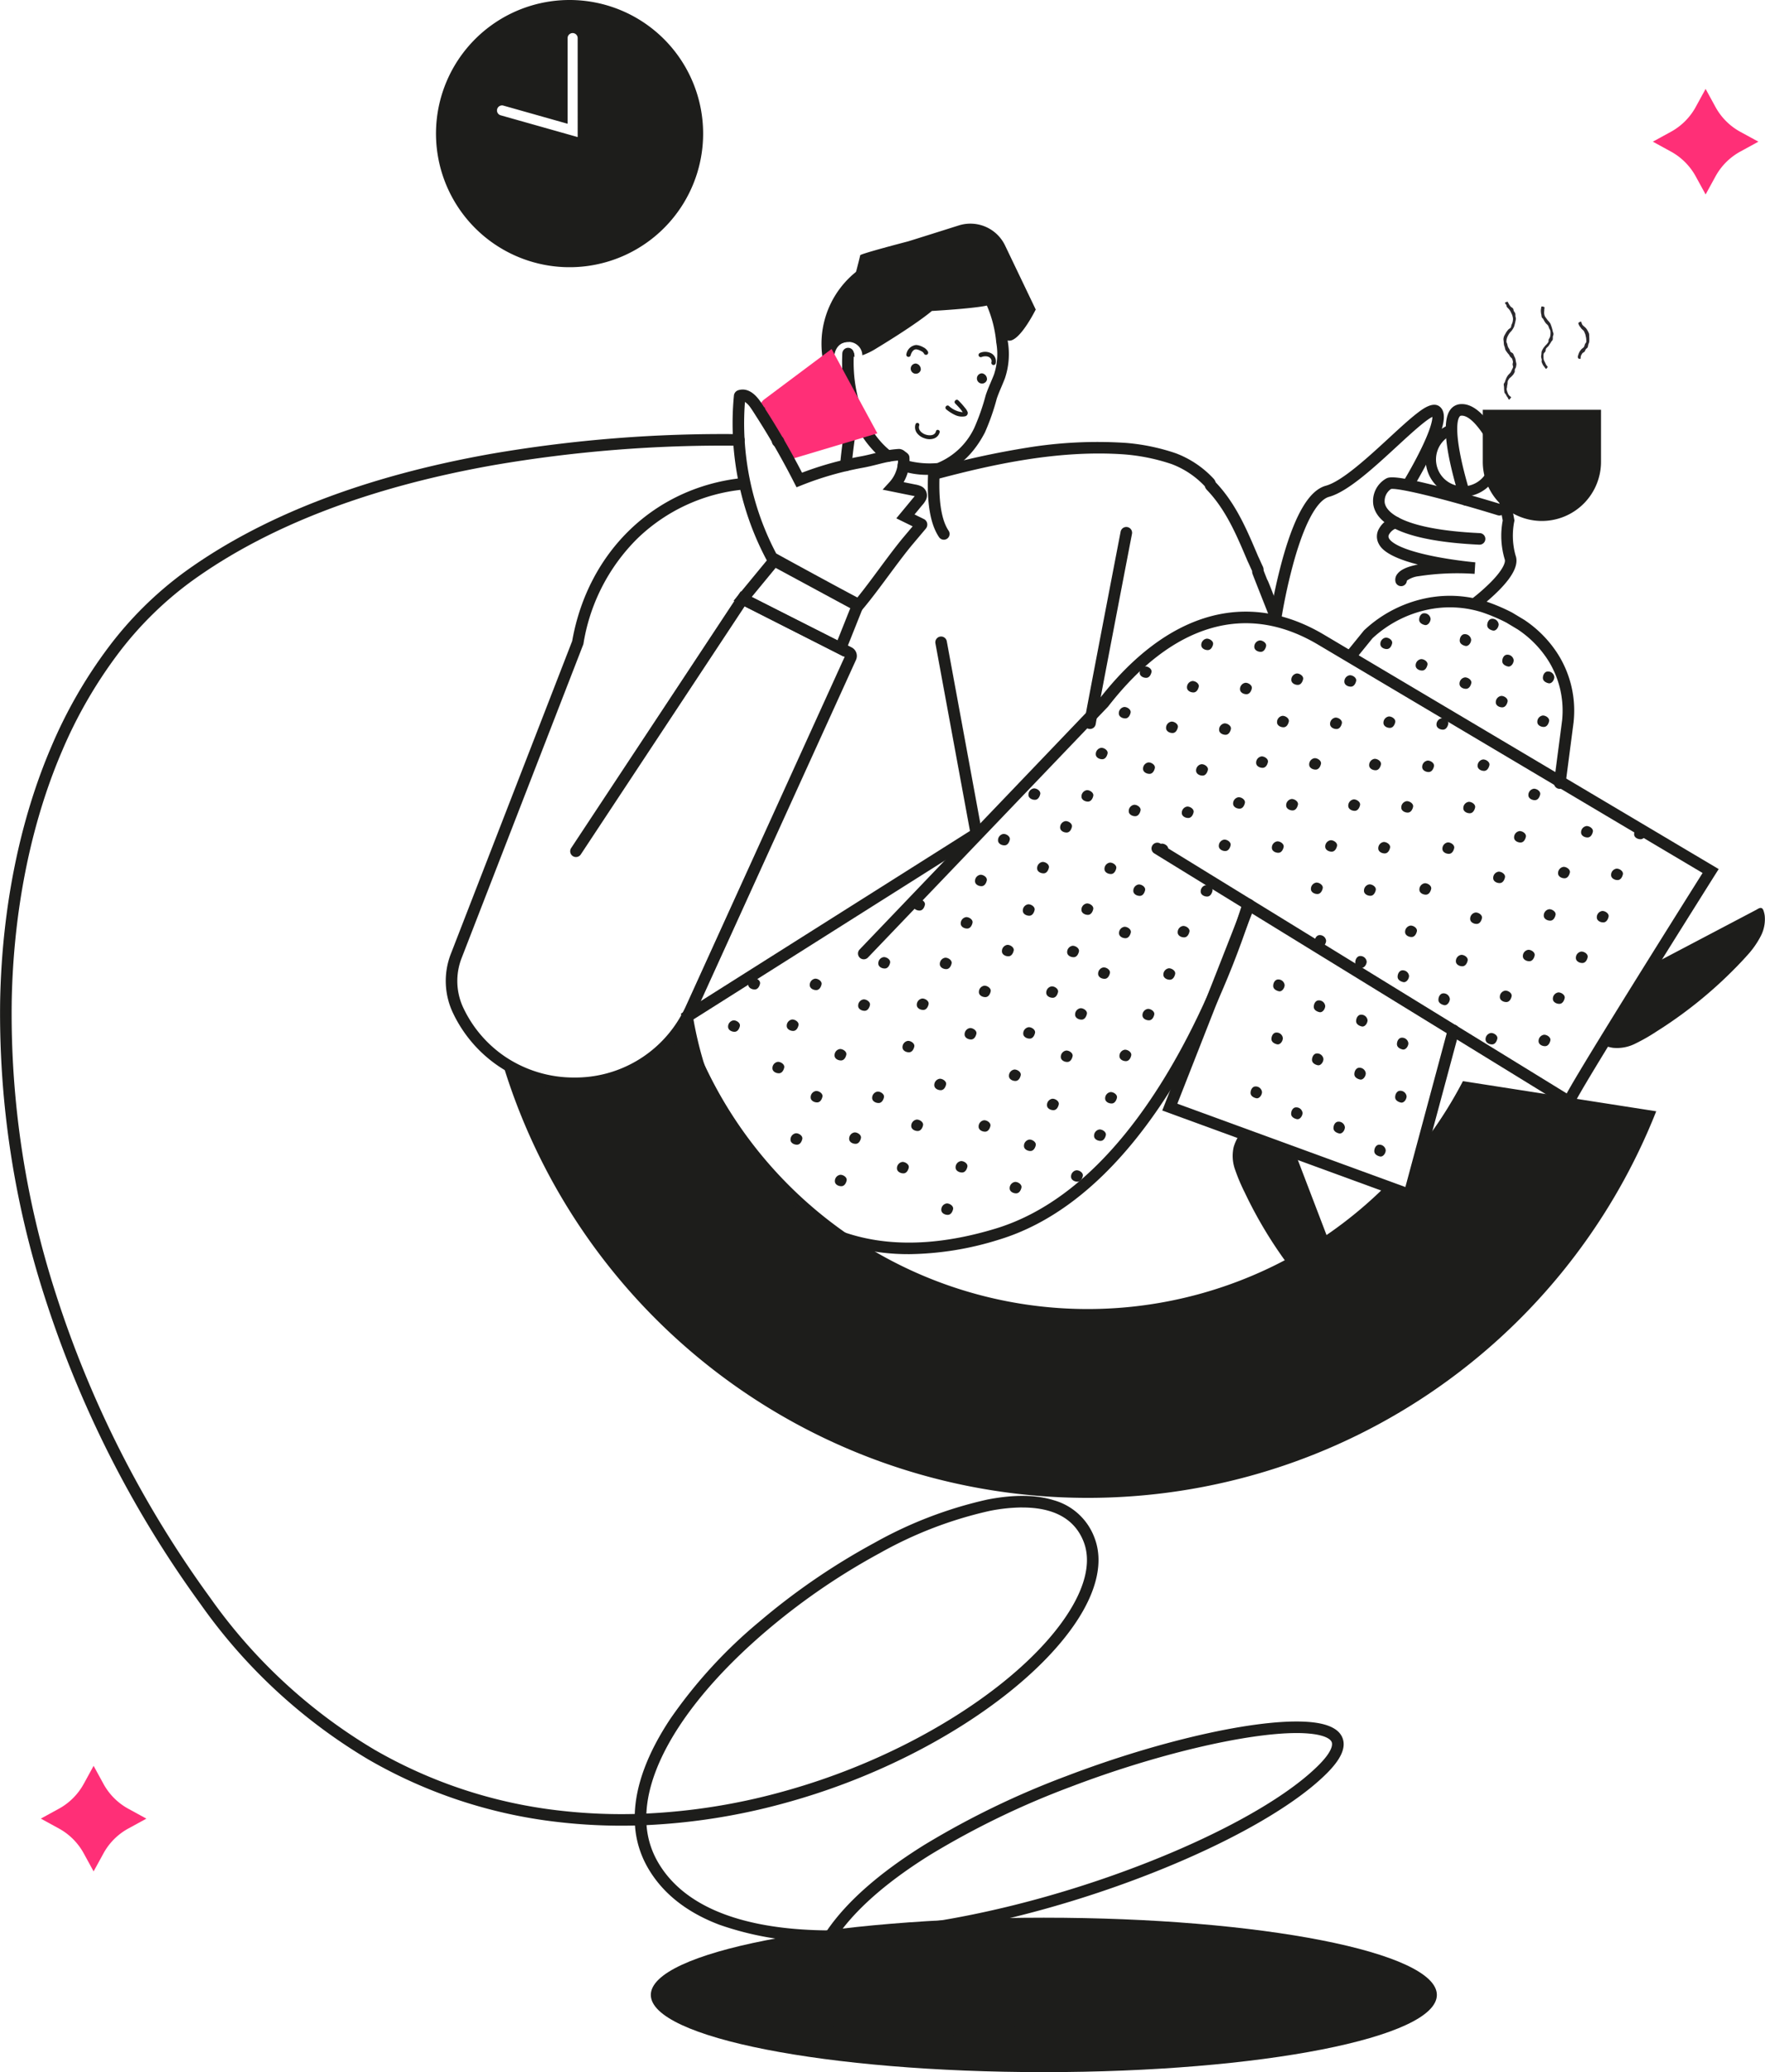 <svg id="Groupe_165" data-name="Groupe 165" xmlns="http://www.w3.org/2000/svg" xmlns:xlink="http://www.w3.org/1999/xlink" width="306.364" height="359.568" viewBox="0 0 306.364 359.568">
  <defs>
    <clipPath id="clip-path">
      <rect id="Rectangle_13" data-name="Rectangle 13" width="306.364" height="359.568" fill="none"/>
    </clipPath>
  </defs>
  <g id="Groupe_25" data-name="Groupe 25" clip-path="url(#clip-path)">
    <path id="Tracé_603" data-name="Tracé 603" d="M197.315,94.245a14.036,14.036,0,0,1-5.205-.717,1,1,0,0,1,.858-1.815,15.376,15.376,0,0,0,5.45.508,12.191,12.191,0,0,0,6.455-6.183,38.326,38.326,0,0,0,1.943-5.567l.012-.041c.266-.8.578-1.527.878-2.233.2-.478.4-.93.566-1.379a11.288,11.288,0,0,0,.378-5.534l0-.018a20.864,20.864,0,0,0-1.559-6.225,1,1,0,1,1,1.81-.868,22.631,22.631,0,0,1,1.739,6.835,13.194,13.194,0,0,1-.479,6.492l-.006.015c-.185.494-.4.99-.6,1.469-.282.663-.574,1.347-.813,2.06a39.732,39.732,0,0,1-2.055,5.858l-.022.046c-1.926,3.677-4.526,6.107-7.727,7.22l-.16.056-.222,0c-.392.012-.809.02-1.238.02m11.9-17.082h0Z" transform="translate(-35.726 -11.864)" fill="#1d1d1b"/>
    <path id="Tracé_604" data-name="Tracé 604" d="M187.627,93.987a1,1,0,0,1-.607-.2,18,18,0,0,1-5.866-8.425,26.639,26.639,0,0,1-1.426-10.222,1,1,0,1,1,2,.106c-.449,8.5,3.064,14.329,6.5,16.945a1,1,0,0,1-.609,1.8" transform="translate(-33.517 -13.837)" fill="#1d1d1b"/>
    <path id="Tracé_605" data-name="Tracé 605" d="M138.871,422.476c0-7.4,30.543-13.4,68.22-13.4s68.219,6,68.219,13.4-30.543,13.4-68.219,13.4-68.22-6-68.22-13.4" transform="translate(-25.903 -76.304)" fill="#1d1d1b"/>
    <path id="Tracé_606" data-name="Tracé 606" d="M307.469,233.356a106.1,106.1,0,0,1-200.317-8.616,22.451,22.451,0,0,0,12.5,3.762,22.087,22.087,0,0,0,19.431-11.279,73.369,73.369,0,0,0,121.436,29.1l4.087,1.494L266.981,239v0a72.932,72.932,0,0,0,6.936-10.875Z" transform="translate(-19.987 -40.518)" fill="#1d1d1b"/>
    <path id="Tracé_607" data-name="Tracé 607" d="M284.228,272.565a.618.618,0,0,1-.519.36,4.552,4.552,0,0,1-.933.1,6.337,6.337,0,0,1-3.5-1.188,15.48,15.48,0,0,1-2.968-2.7c-.9-1.024-1.764-2.087-2.6-3.165q-.843-1.085-1.642-2.2-1.619-2.243-3.068-4.6a75.321,75.321,0,0,1-3.91-7.218,32.109,32.109,0,0,1-1.628-3.849,7.039,7.039,0,0,1-.268-3.964,7.58,7.58,0,0,1,1.228-2.45l9.445,3.451q1.5,3.924,3,7.849,1.226,3.2,2.449,6.407.456,1.188.909,2.377,1.679,4.39,3.357,8.782L284,271.67c.1.255.31.611.225.895" transform="translate(-49.058 -45.082)" fill="#1d1d1b"/>
    <path id="Tracé_608" data-name="Tracé 608" d="M291.565,244.4,248,228.479l14.147-36.037a1,1,0,1,1,1.869.733l-1.2,3.051,0,.008-.031.078L250.618,227.3,290.2,241.761l7.368-27.4a1,1,0,0,1,1.978.238v.133l-.034.129Z" transform="translate(-46.258 -35.776)" fill="#1d1d1b"/>
    <path id="Tracé_609" data-name="Tracé 609" d="M369.342,198.687a15.434,15.434,0,0,1-2.327,3.267c-.91,1.019-1.863,2-2.833,2.961a75.479,75.479,0,0,1-12.9,10.223,32.323,32.323,0,0,1-3.628,2.073,7.043,7.043,0,0,1-3.905.739,6.753,6.753,0,0,1-1.82-.549c2.565-4.188,5.659-9.174,8.588-13.873.132-.071.262-.139.394-.208q4.161-2.187,8.322-4.376l8.322-4.377,1.054-.555c.242-.128.57-.38.862-.329.237.042.347.268.419.472a4.644,4.644,0,0,1,.211.916,6.331,6.331,0,0,1-.763,3.618" transform="translate(-63.779 -36.125)" fill="#1d1d1b"/>
    <path id="Tracé_610" data-name="Tracé 610" d="M360.122,22.1l1.715-3.135L363.55,22.1a10.844,10.844,0,0,0,4.312,4.311L371,28.122l-3.134,1.715a10.844,10.844,0,0,0-4.312,4.311l-1.714,3.134-1.715-3.134a10.847,10.847,0,0,0-4.311-4.311l-3.135-1.715,3.135-1.715a10.847,10.847,0,0,0,4.311-4.311" transform="translate(-65.783 -3.537)" fill="#ff2f77"/>
    <path id="Tracé_611" data-name="Tracé 611" d="M16.158,379.818l1.715-3.135,1.714,3.135A10.844,10.844,0,0,0,23.9,384.13l3.134,1.715L23.9,387.559a10.843,10.843,0,0,0-4.312,4.311L17.872,395l-1.715-3.134a10.846,10.846,0,0,0-4.311-4.311l-3.135-1.715,3.135-1.715a10.847,10.847,0,0,0,4.311-4.311" transform="translate(-1.625 -70.261)" fill="#ff2f77"/>
    <path id="Tracé_612" data-name="Tracé 612" d="M232.347,147.465a.962.962,0,0,1-.166-.014,1,1,0,0,1-.825-1.155c.388-2.331,6.069-31.814,6.311-33.069a1,1,0,1,1,1.971.38c-.059.307-5.918,30.712-6.3,33.019a1,1,0,0,1-.988.839" transform="translate(-43.151 -20.968)" fill="#1d1d1b"/>
    <path id="Tracé_613" data-name="Tracé 613" d="M258.449,125.7a1.017,1.017,0,0,1-.908-.562l-.033-.063-.022-.068c-.072-.208-.862-2.209-1.5-3.817-.915-2.317-1.39-3.522-1.511-3.854a1.621,1.621,0,0,1-.142-.684c-.131-.268-.259-.556-.384-.837-.133-.3-.259-.584-.384-.832l-.026-.057-.156-.369c-1.786-4.212-3.632-8.568-6.9-11.964a1.593,1.593,0,0,1-.364-.639,15.325,15.325,0,0,0-5.72-3.827,33.972,33.972,0,0,0-8.206-1.689c-11.38-.822-22.85,1.715-32.57,4.3a1,1,0,0,1-.517-1.94,149.074,149.074,0,0,1,16.4-3.564,75.653,75.653,0,0,1,16.841-.8l.019,0a35.958,35.958,0,0,1,8.712,1.8l.033.011a17.287,17.287,0,0,1,6.549,4.412,1.582,1.582,0,0,1,.355.626c3.472,3.648,5.375,8.14,7.217,12.484l.144.34c.14.281.277.589.409.886s.26.585.384.833a1.617,1.617,0,0,1,.172.757l.016.047c.037.11.274.716.582,1.5a2.374,2.374,0,0,1,.194.381c.069.163.164.4.277.678.256.643.573,1.458.793,2.028.046.12,1.135,2.941,1.206,3.21a1.011,1.011,0,0,1-.613,1.2.974.974,0,0,1-.35.064" transform="translate(-37 -17.584)" fill="#1d1d1b"/>
    <path id="Tracé_614" data-name="Tracé 614" d="M324.278,160.6a1.044,1.044,0,0,1-.132-.009,1,1,0,0,1-.865-1.125l1.4-10.709a16.4,16.4,0,0,0-2.347-10.343l-.011-.018a18.223,18.223,0,0,0-5.34-5.464l-1.967-1.18a30.189,30.189,0,0,0-4.269-1.806,18.6,18.6,0,0,0-8.4-.627,20.2,20.2,0,0,0-10.583,5.158l-2.951,3.634a1,1,0,0,1-1.559-1.265l3.038-3.74.05-.047a22.2,22.2,0,0,1,11.7-5.724l.03,0a20.55,20.55,0,0,1,9.322.715l.025.009A32.348,32.348,0,0,1,316,130l.036.02,2.079,1.251a20.164,20.164,0,0,1,5.92,6.069,18.379,18.379,0,0,1,2.649,11.612l0,.044-1.4,10.73a1,1,0,0,1-.994.874" transform="translate(-53.539 -23.708)" fill="#1d1d1b"/>
    <path id="Tracé_615" data-name="Tracé 615" d="M184.877,250.573a37.587,37.587,0,0,1-8.6-.957,33.266,33.266,0,0,1-14.3-7.329,43.249,43.249,0,0,1-9.122-11.334,66.593,66.593,0,0,1-7.169-19.729c-.208-1.1-.291-1.731-.294-1.758l-.083-.635,50.73-32.053a1,1,0,1,1,1.072,1.7l-49.633,31.361c.044.264.1.606.181,1.016a64.5,64.5,0,0,0,6.939,19.106c5.487,9.593,12.934,15.55,22.136,17.706,6.8,1.594,14.6,1.079,23.191-1.53,17.83-5.417,29.782-24.866,36.674-40.247l.024-.055c1.894-4.23,3.624-8.637,5.143-13.1l.023-.064c.347-1.021.678-2.033,1.012-3.092a1,1,0,1,1,1.914.6c-.343,1.089-.684,2.13-1.042,3.181l-.023.065c-1.529,4.49-3.271,8.925-5.175,13.183l-.024.055c-7.059,15.768-19.371,35.749-37.941,41.391a53.983,53.983,0,0,1-15.636,2.521" transform="translate(-27.105 -32.944)" fill="#1d1d1b"/>
    <path id="Tracé_616" data-name="Tracé 616" d="M271.985,124.215a1.007,1.007,0,0,1-.993-1.156,96.489,96.489,0,0,1,2.314-10.451c2.138-7.448,4.553-11.445,7.385-12.217,2.789-.761,7.316-4.934,10.954-8.286,1.811-1.67,3.522-3.247,4.887-4.3.931-.716,2.867-2.206,4.054-1.014,1.114,1.119.649,3.53-1.555,8.063-1.42,2.921-3.027,5.578-3.094,5.69a1,1,0,0,1-1.716-1.04c.015-.025,1.511-2.5,2.853-5.215,1.851-3.747,2.1-5.279,2.1-5.841-1.18.534-4.029,3.161-6.164,5.13-4,3.683-8.524,7.857-11.786,8.746-1.164.317-3.488,2.145-5.979,10.817a93.978,93.978,0,0,0-2.265,10.219,1,1,0,0,1-.991.852M299.13,88.167Z" transform="translate(-50.544 -16.106)" fill="#1d1d1b"/>
    <path id="Tracé_617" data-name="Tracé 617" d="M311.437,113.511h-.049c-6.115-.291-10.778-1.107-13.86-2.424-2.658-1.136-4.173-2.642-4.5-4.477a4.474,4.474,0,0,1,2.294-4.617c.52-.222,1.486-.637,10.95,1.919,4.528,1.223,8.884,2.561,8.927,2.575a1,1,0,0,1-.59,1.918c-10.226-3.147-17.418-4.779-18.521-4.555a2.541,2.541,0,0,0-1.085,2.4c.2,1.113,1.349,2.146,3.318,2.988,2.862,1.223,7.291,1.986,13.166,2.265a1,1,0,0,1-.046,2.006" transform="translate(-54.645 -18.993)" fill="#1d1d1b"/>
    <path id="Tracé_618" data-name="Tracé 618" d="M298,122.273a1,1,0,0,1-.961-.715,1.6,1.6,0,0,1,.338-1.433c.563-.726,1.737-1.259,3.544-1.6-5.651-1.445-6.5-3.038-6.8-3.605a2.676,2.676,0,0,1,.072-2.663,4.28,4.28,0,0,1,2.535-1.978,1,1,0,0,1,.621,1.909,2.316,2.316,0,0,0-1.4,1.044.692.692,0,0,0-.053.747c.28.526,1.607,1.886,7.879,3.134,3.62.72,7.071,1.025,7.106,1.028l-.127,2a44.315,44.315,0,0,0-9.67.4,4.433,4.433,0,0,0-2.08.773,1,1,0,0,1-.714.919,1.021,1.021,0,0,1-.289.042m.962-1.292v0" transform="translate(-54.802 -20.56)" fill="#1d1d1b"/>
    <path id="Tracé_619" data-name="Tracé 619" d="M313.624,121.79a1,1,0,0,1-.6-1.807,33.615,33.615,0,0,0,3.305-2.9c2.073-2.106,2.588-3.437,2.4-3.936a14.231,14.231,0,0,1-.349-6.751l-.811-4.322L318.6,98.7c-.251-.655-.893-2.261-1.773-4.028a32.315,32.315,0,0,0-1.584-2.833,18,18,0,0,0-1.112-1.574c-1.114-1.4-2.126-2.107-2.934-2.056a.365.365,0,0,0-.318.185c-.673.951-.656,4.549,1.407,11.795.168.6.343,1.187.519,1.755q.082.261.146.465l.037.12a1,1,0,0,1-1.914.6l-.037-.117c-.044-.14-.094-.3-.15-.478-.181-.583-.36-1.19-.533-1.8-2.03-7.132-2.406-11.675-1.114-13.5a2.36,2.36,0,0,1,1.831-1.03c1.511-.1,3.068.85,4.628,2.807a19.8,19.8,0,0,1,1.238,1.751,34.282,34.282,0,0,1,1.686,3.012,48.619,48.619,0,0,1,1.981,4.547l.115.316-1.093,3.549.791,4.214-.04.193a12.714,12.714,0,0,0,.222,5.837c.584,1.542-.351,3.528-2.859,6.072a35.267,35.267,0,0,1-3.517,3.083,1,1,0,0,1-.6.2" transform="translate(-57.541 -16.079)" fill="#1d1d1b"/>
    <path id="Tracé_620" data-name="Tracé 620" d="M316.392,87.418c0,.045,0,.089,0,.133v8.794a10.26,10.26,0,1,0,20.519,0V87.551c0-.045,0-.089,0-.133Z" transform="translate(-59.014 -16.306)" fill="#1d1d1b"/>
    <path id="Tracé_621" data-name="Tracé 621" d="M116.218,0A23.184,23.184,0,1,0,139.4,23.183,23.185,23.185,0,0,0,116.218,0m1.407,23.787-13.369-3.779a.874.874,0,0,1,.474-1.683l11.147,3.151V6.642a.874.874,0,1,1,1.747,0Z" transform="translate(-17.353)" fill="#1d1d1b"/>
    <path id="Tracé_622" data-name="Tracé 622" d="M178.149,70.172a2.861,2.861,0,0,0-.634,1.864,3.121,3.121,0,0,0,.835,2.083.7.7,0,0,0,.979,0,.708.708,0,0,0,0-.981.764.764,0,0,0-.1-.113c-.009-.013-.017-.026-.026-.037-.03-.047-.06-.094-.087-.142a1.008,1.008,0,0,0-.086-.173l-.016-.042c-.019-.053-.034-.106-.05-.16s-.028-.107-.039-.162c0-.024-.008-.049-.013-.073-.008-.107-.016-.215-.013-.324,0-.043.006-.085.009-.128l0,.008a.253.253,0,0,0,0-.034l0-.011c0-.007,0,0,0-.009a.3.3,0,0,1,.006-.031,2.84,2.84,0,0,1,.089-.319l0,.009c.006-.015.013-.032.019-.045a1.662,1.662,0,0,1,.086-.159c.021-.036.046-.069.068-.1l.042-.047c.033-.037.071-.069.1-.1l.011-.011a.423.423,0,0,1,.039-.028l-.009,0,.007,0a1.635,1.635,0,0,1,.146-.085l.006,0c.047-.015.094-.032.143-.043.02-.006.041-.01.063-.014.07,0,.142-.009.211-.011q-.027.437-.037.879c-.007.243-.011.487-.011.734a25.664,25.664,0,0,0,2.081,10.319,15.988,15.988,0,0,1,7.734-28.908c-5.009,2-8.839,8.082-9.652,15.6a1.568,1.568,0,0,0-.186-.006,2.322,2.322,0,0,0-.894.191,2.134,2.134,0,0,0-.829.625" transform="translate(-32.698 -10.029)" fill="#1d1d1b"/>
    <path id="Tracé_623" data-name="Tracé 623" d="M200.755,112.107a1,1,0,0,1-.833-.443c-1.577-2.34-2.187-6.2-1.865-11.79a1,1,0,0,1,2,.116c-.291,5.068.221,8.619,1.525,10.554a1,1,0,0,1-.831,1.564" transform="translate(-36.927 -18.453)" fill="#1d1d1b"/>
    <path id="Tracé_624" data-name="Tracé 624" d="M180.254,97.629c-.028,0-.057,0-.085,0a1,1,0,0,1-.916-1.085,97.679,97.679,0,0,1,1.574-10.613,1,1,0,1,1,1.969.391,95.6,95.6,0,0,0-1.542,10.391,1,1,0,0,1-1,.919" transform="translate(-33.434 -15.877)" fill="#1d1d1b"/>
    <path id="Tracé_625" data-name="Tracé 625" d="M213.316,62.611s-2.936,5.955-4.865,5.367-1.677-6.962-2.852-6.291-10.316,1.174-10.316,1.174-2.231,2.01-9.7,6.539a11.949,11.949,0,0,1-2.36,1.149.149.149,0,0,0,0-.027,2.385,2.385,0,0,0-2.333-2.288,1.548,1.548,0,0,0-.185-.006,2.329,2.329,0,0,0-.895.19,8.846,8.846,0,0,1,.2-2.368l.336-3.189s1.048-3.949,1.786-6.8c.4-1.546.711-2.769.711-2.859,0-.252,7.925-2.315,8.26-2.4.192-.049,4.886-1.527,8.86-2.783A6.676,6.676,0,0,1,208,51.51Z" transform="translate(-33.537 -8.9)" fill="#1d1d1b"/>
    <path id="Tracé_626" data-name="Tracé 626" d="M209.076,75.227a2.264,2.264,0,0,1,2.008.13,1.572,1.572,0,0,1,.689,1.693.381.381,0,1,1-.735-.2c.009-.03.015-.061.023-.092l0,0v0c0-.053,0-.1,0-.157a.119.119,0,0,0,0-.019c0-.026-.011-.051-.018-.076s-.019-.059-.029-.09l0-.008,0,0c-.029-.051-.054-.1-.086-.153,0-.008-.056-.08-.026-.04s-.025-.028-.032-.036a1.391,1.391,0,0,0-.125-.124l-.025-.02c-.022-.015-.043-.029-.066-.043a1.114,1.114,0,0,0-.138-.072c-.013,0-.061-.021-.062-.022-.03-.01-.06-.018-.089-.026s-.061-.015-.091-.021l-.067-.011c-.055-.006-.111-.01-.167-.011a1.974,1.974,0,0,0-.208.008l-.048,0c-.032,0-.063.01-.1.016a2.66,2.66,0,0,0-.4.114.383.383,0,0,1-.469-.266.391.391,0,0,1,.266-.469" transform="translate(-38.946 -14)" fill="#1d1d1b"/>
    <path id="Tracé_627" data-name="Tracé 627" d="M193.4,75.191a1.913,1.913,0,0,1,1.711-1.6,2.909,2.909,0,0,1,1.193.381,1.775,1.775,0,0,1,.827.757.391.391,0,0,1-.137.521.385.385,0,0,1-.521-.137,1.021,1.021,0,0,0-.513-.463,2.377,2.377,0,0,0-.8-.3c-.565-.059-.893.55-1.029,1.04a.381.381,0,0,1-.735-.2" transform="translate(-36.071 -13.726)" fill="#1d1d1b"/>
    <path id="Tracé_628" data-name="Tracé 628" d="M166.942,93.363a2.132,2.132,0,0,0,1.215.01l14.35-4.289-7.944-14.639-11.7,8.754A2.317,2.317,0,0,0,162,85.074Z" transform="translate(-30.217 -13.886)" fill="#ff2f77"/>
    <path id="Tracé_629" data-name="Tracé 629" d="M117.409,208.007a23.347,23.347,0,0,1-13.062-3.932,23.084,23.084,0,0,1-7.909-9.13,12.96,12.96,0,0,1-.449-10.38l21.071-54.309c2.741-15.55,14.3-26.647,29.463-28.28a1,1,0,0,1,.215,2,30.725,30.725,0,0,0-18.379,8.513,33.057,33.057,0,0,0-9.34,18.214l-.017.1-.036.093-21.107,54.4a10.947,10.947,0,0,0,.379,8.768,21.1,21.1,0,0,0,7.227,8.349A21.345,21.345,0,0,0,117.409,206a21.038,21.038,0,0,0,18.558-10.769c.25-.443.493-.909.722-1.389L164.353,133,147,124.235l-28.446,43.053a1,1,0,0,1-1.674-1.106l29.431-44.544,19.27,9.731a1.665,1.665,0,0,1,.73,2.186L138.5,194.7c-.251.524-.517,1.035-.79,1.519a23.021,23.021,0,0,1-20.305,11.788" transform="translate(-17.741 -19.02)" fill="#1d1d1b"/>
    <path id="Tracé_630" data-name="Tracé 630" d="M175.609,135.941l-19.073-9.685,6.8-8.252,15.981,8.638ZM159.678,125.6l14.879,7.556,2.231-5.6-12.956-7Z" transform="translate(-29.198 -22.011)" fill="#1d1d1b"/>
    <path id="Tracé_631" data-name="Tracé 631" d="M210.2,80.758a.887.887,0,1,1-.856-1.12,1.015,1.015,0,0,1,.856,1.12" transform="translate(-38.888 -14.855)" fill="#1d1d1b"/>
    <path id="Tracé_632" data-name="Tracé 632" d="M196.078,78.664a.887.887,0,1,1-.856-1.12,1.015,1.015,0,0,1,.856,1.12" transform="translate(-36.254 -14.464)" fill="#1d1d1b"/>
    <path id="Tracé_633" data-name="Tracé 633" d="M201.789,86.462a.384.384,0,0,1,.521-.137,4,4,0,0,0,2.4,1.108l.02,0a5.165,5.165,0,0,0-.349-.488c-.294-.359-.618-.689-.944-1.019-.344-.35.194-.888.539-.538a13.4,13.4,0,0,1,1.174,1.314,2.306,2.306,0,0,1,.451.746.588.588,0,0,1-.481.7,2.789,2.789,0,0,1-1.719-.232,7.224,7.224,0,0,1-1.474-.932.394.394,0,0,1-.137-.521" transform="translate(-37.629 -15.905)" fill="#1d1d1b"/>
    <path id="Tracé_634" data-name="Tracé 634" d="M195.332,90.454a.342.342,0,0,1,.411-.233.337.337,0,0,1,.234.411c-.271.762.418,1.367,1.072,1.594.626.217,1.642.256,1.831-.566.1-.42.741-.242.645.177a1.563,1.563,0,0,1-.967,1.069,2.436,2.436,0,0,1-1.686-.036,2.607,2.607,0,0,1-1.28-.884,1.688,1.688,0,0,1-.26-1.532" transform="translate(-36.419 -16.826)" fill="#1d1d1b"/>
    <path id="Tracé_635" data-name="Tracé 635" d="M178.67,121.484l-.533-.056c-.264-.028-.363-.039-8-4.179-1.845-1-3.717-2.021-5.135-2.8-2.592-1.421-2.592-1.421-2.747-1.714a50.133,50.133,0,0,1-2.672-5.888A50.818,50.818,0,0,1,156.77,95.68c-.168-1.25-.291-2.523-.364-3.784a49.912,49.912,0,0,1,.146-7.752l0-.032a1.088,1.088,0,0,1,.757-.9c.9-.28,2.281-.191,3.73,1.824.25.345.479.7.7,1.047l.214.214v.126l.126.2c.337.525.676,1.062,1.036,1.642.662,1.066,1.33,2.176,1.986,3.3.575.988,1.133,1.974,1.658,2.933.538.978,1.079,1.992,1.612,3.025,1.014-.386,2.032-.741,3.038-1.06,1.424-.451,2.883-.851,4.335-1.189.918-.213,1.874-.41,2.843-.585.848-.153,1.626-.349,2.378-.539.679-.172,1.383-.349,2.113-.487a15.557,15.557,0,0,1,2.131-.259l.05,0a1.624,1.624,0,0,1,.965.429c.419.291.751.521.79,1.023a7.432,7.432,0,0,1-.055,1.546,7.752,7.752,0,0,1-.949,2.766l2.017.406a4.169,4.169,0,0,1,.9.249,1.766,1.766,0,0,1,.909,2.5,4.1,4.1,0,0,1-.593.83c-.041.049-.084.1-.124.146l-.021.026q-.335.406-.67.81l-.529.639,1.618.793a1.058,1.058,0,0,1,.575.727,1.1,1.1,0,0,1-.227.933l-2.251,2.671c-1.293,1.535-2.8,3.574-4.265,5.545-1.48,2-3.01,4.06-4.344,5.644ZM163.9,111.545c1.594.9,11.414,6.246,14.079,7.634,1.175-1.445,2.49-3.22,3.767-4.943,1.48-2,3.009-4.06,4.343-5.643l1.484-1.76-2.836-1.389.814-.981q.671-.808,1.341-1.619c.224-.269.445-.538.668-.808l.022-.027c.05-.059.1-.116.148-.174.072-.084.142-.164.2-.241-.085-.02-.178-.037-.273-.056l-1.25-.251-4.05-.82,1.2-1.308a5.727,5.727,0,0,0,1.426-3.043,5.631,5.631,0,0,0,.053-.679l-.02-.014a13.505,13.505,0,0,0-1.553.208c-.671.126-1.314.289-1.995.46-.785.2-1.6.4-2.513.569-.936.169-1.86.36-2.745.565-1.4.326-2.808.712-4.183,1.147-1.242.394-2.5.845-3.752,1.343l-.852.34L167,99.239c-.657-1.293-1.329-2.565-2-3.779-.517-.945-1.066-1.917-1.632-2.889-.646-1.107-1.3-2.2-1.956-3.251-.355-.57-.689-1.1-1.022-1.617l-.286-.447-.156-.246c-.179-.279-.353-.545-.538-.8a3.7,3.7,0,0,0-.944-.965,48,48,0,0,0-.061,6.535c.07,1.212.188,2.434.35,3.634a48.784,48.784,0,0,0,2.7,10.726,48.16,48.16,0,0,0,2.436,5.407m.127.239,0,.008,0-.008m24.634-4.419h0ZM157.906,85.129h0" transform="translate(-29.158 -15.499)" fill="#1d1d1b"/>
    <path id="Tracé_636" data-name="Tracé 636" d="M315.207,92.06v1.43a.758.758,0,0,1-.561.715,4.667,4.667,0,1,1-6.259-1.631c-.088-.617-.2-1.232-.29-1.85a6.459,6.459,0,1,0,7.11,1.336" transform="translate(-56.743 -16.922)" fill="#1d1d1b"/>
    <path id="Tracé_637" data-name="Tracé 637" d="M321.471,80.92a1.817,1.817,0,0,1-.23-.408c-.071-.142-.213-.23-.266-.39a4.571,4.571,0,0,1-.053-.478,4.284,4.284,0,0,1-.018-.478,4.356,4.356,0,0,1-.054-.478c.018-.142.159-.266.213-.425a3.241,3.241,0,0,1,.159-.443,3.025,3.025,0,0,1,.194-.425A3.158,3.158,0,0,1,321.7,77a3.158,3.158,0,0,0,.337-.355,2.016,2.016,0,0,0,.212-.443,2.655,2.655,0,0,0,.213-.46c.035-.159-.072-.337-.072-.5s.089-.337.054-.5a2.474,2.474,0,0,0-.142-.478c-.072-.142-.249-.23-.337-.372-.107-.124-.142-.283-.266-.408a3.02,3.02,0,0,1-.3-.372,2.634,2.634,0,0,1-.266-.408,3.617,3.617,0,0,1-.107-.46,1.88,1.88,0,0,1-.141-.443,4.485,4.485,0,0,1-.035-.478,4.558,4.558,0,0,1-.054-.478,2.359,2.359,0,0,1,.107-.478,4.739,4.739,0,0,1,.231-.425,3.533,3.533,0,0,1,.548-.779c.124-.107.3-.177.391-.319s.071-.355.141-.5a2.486,2.486,0,0,0,.177-.46,4.757,4.757,0,0,0,.071-.5,2.218,2.218,0,0,0-.089-.5,1.453,1.453,0,0,0-.177-.46,3.37,3.37,0,0,0-.212-.443,2.073,2.073,0,0,0-.3-.39c-.089-.107-.2-.194-.284-.3-.071-.107-.053-.266-.124-.39-.054-.107-.177-.2-.231-.319a.657.657,0,0,1,.5-.2,3.564,3.564,0,0,0,.231.443,2.167,2.167,0,0,0,.3.408c.106.106.283.177.372.3.107.124.089.319.159.46a3.079,3.079,0,0,1,.248.408,2.144,2.144,0,0,1,.018.478,2.134,2.134,0,0,1,.089.46,4.169,4.169,0,0,1-.089.46,2.243,2.243,0,0,1-.107.443,3.469,3.469,0,0,1-.124.46,3.377,3.377,0,0,1-.231.425,3.245,3.245,0,0,1-.283.39,2.107,2.107,0,0,0-.32.373,3.385,3.385,0,0,0-.247.425,2.007,2.007,0,0,0-.177.46,2.388,2.388,0,0,0-.072.5c0,.159.125.319.159.478a2.248,2.248,0,0,0,.124.46,2.486,2.486,0,0,0,.248.408c.089.142.089.336.212.46.124.106.319.159.408.283a1.979,1.979,0,0,1,.194.443,3.072,3.072,0,0,1,.2.425,2.3,2.3,0,0,1,.089.478,4.594,4.594,0,0,1,.106.478,4.6,4.6,0,0,1-.071.478c-.017.159-.142.284-.194.443s.018.355-.054.5a3.367,3.367,0,0,1-.248.425c-.106.124-.23.248-.337.354-.106.124-.265.2-.354.337a3.409,3.409,0,0,0-.248.425,4.326,4.326,0,0,0-.035.5,2.249,2.249,0,0,0-.089.478c0,.159-.089.337-.053.5a2.424,2.424,0,0,0,.142.478,1.311,1.311,0,0,0,.621.8.362.362,0,0,1-.142.248c-.089.107-.107.177-.231.213-.125-.107-.2-.355-.283-.46" transform="translate(-59.836 -12.013)" fill="#2b292d"/>
    <path id="Tracé_638" data-name="Tracé 638" d="M329.411,75.875a2.027,2.027,0,0,1-.284-.39,3.474,3.474,0,0,1-.194-.443c-.053-.142.018-.319,0-.478a2.137,2.137,0,0,1-.107-.46,3.9,3.9,0,0,1,.054-.478,2.18,2.18,0,0,1,.053-.479,4.684,4.684,0,0,1,.212-.425,3.189,3.189,0,0,1,.284-.39,3.229,3.229,0,0,1,.319-.354,3.43,3.43,0,0,0,.319-.39c.089-.142.018-.373.089-.514a2.631,2.631,0,0,0,.23-.443,2.839,2.839,0,0,0,.054-.992,1.568,1.568,0,0,0-.213-.46,3.772,3.772,0,0,0-.177-.478,2.276,2.276,0,0,0-.354-.355,2.742,2.742,0,0,1-.266-.372,4.3,4.3,0,0,1-.212-.39c-.072-.124-.231-.213-.284-.355a3.782,3.782,0,0,1-.071-.443,1.917,1.917,0,0,1-.072-.443,1.842,1.842,0,0,1,0-.443c.018-.142.054-.372.089-.513a.687.687,0,0,1,.549.142,2.971,2.971,0,0,0-.053.567,2.525,2.525,0,0,0-.018.513,1.6,1.6,0,0,0,.142.5,3.747,3.747,0,0,0,.3.425,2.207,2.207,0,0,0,.319.39c.106.124.213.266.3.39a4.658,4.658,0,0,1,.177.46,4.754,4.754,0,0,1,.142.46,2.185,2.185,0,0,1,.106.46,2.267,2.267,0,0,1,.141.46,4.71,4.71,0,0,1-.124.478,2.356,2.356,0,0,1-.018.5c-.054.159-.213.266-.284.408a2.881,2.881,0,0,1-.248.39,3.055,3.055,0,0,1-.265.39,1.68,1.68,0,0,0-.355.354c-.089.142-.053.355-.124.5-.07.159-.265.266-.3.425a2.51,2.51,0,0,0-.018.514,2.31,2.31,0,0,0,.036.5,2.639,2.639,0,0,0,.212.46c.071.142.125.3.212.443a2.189,2.189,0,0,0,.266.319c-.124.23-.088.247-.319.372a3.057,3.057,0,0,1-.246-.318" transform="translate(-61.325 -12.195)" fill="#2b292d"/>
    <path id="Tracé_639" data-name="Tracé 639" d="M336.656,74.793a2.407,2.407,0,0,1,.124-.513,2.659,2.659,0,0,1,.23-.514,3.048,3.048,0,0,1,.354-.443,1.6,1.6,0,0,0,.373-.319,2.755,2.755,0,0,0,.159-.46c.053-.142.212-.266.248-.425a4.824,4.824,0,0,0-.018-.5,2.105,2.105,0,0,0-.089-.478,1.473,1.473,0,0,0-.124-.46,4.491,4.491,0,0,0-.194-.443,3.324,3.324,0,0,0-.355-.337c-.088-.088-.159-.212-.247-.319a2.194,2.194,0,0,1-.231-.337,2.665,2.665,0,0,1-.142-.39c.213-.159.231-.23.5-.248a4.726,4.726,0,0,0,.2.532,2.377,2.377,0,0,0,.372.354,3,3,0,0,1,.337.337,3.092,3.092,0,0,1,.248.408,3.319,3.319,0,0,1,.212.443,2.312,2.312,0,0,1,.036.5,6.384,6.384,0,0,1,0,.957,4.6,4.6,0,0,1-.159.443,3.878,3.878,0,0,1-.107.479c-.071.142-.248.229-.337.354s-.124.319-.23.425-.284.159-.373.283a3.044,3.044,0,0,0-.23.408,2.705,2.705,0,0,0-.071.532c-.266.018-.355.036-.478-.266" transform="translate(-62.795 -12.797)" fill="#2b292d"/>
    <path id="Tracé_640" data-name="Tracé 640" d="M307.294,217.169l-21.868-13.443-35.147-21.6-15.776-9.7a1,1,0,0,1,1.051-1.71l70.538,43.36c.791-1.448,2.549-4.4,5.355-8.986,2.221-3.626,5.111-8.3,8.592-13.88,4.267-6.841,8.225-13.137,9.64-15.385L262.918,136.19c-6.164-3.66-12.4-4.617-18.546-2.846-6.247,1.8-12.256,6.366-17.86,13.571l-.068.077-41.639,43.5a1,1,0,1,1-1.45-1.389l41.6-43.466c11.791-15.132,25.633-19.1,38.983-11.178l68.533,40.685-.55.871c-.048.076-4.877,7.741-10.183,16.249-3.478,5.58-6.365,10.246-8.583,13.867-2.971,4.856-4.809,7.95-5.464,9.2-.121.23-.176.349-.2.4Zm.185-1.4Z" transform="translate(-34.148 -24.337)" fill="#1d1d1b"/>
    <path id="Tracé_641" data-name="Tracé 641" d="M206.7,171.01a1,1,0,0,1-.986-.822l-6.121-33.222a1,1,0,1,1,1.973-.364l6.121,33.222a1.006,1.006,0,0,1-.988,1.185" transform="translate(-37.226 -25.327)" fill="#1d1d1b"/>
    <path id="Tracé_642" data-name="Tracé 642" d="M156.993,370.906c-6.382,0-11-.962-13.773-2.879a7.177,7.177,0,0,1-3.155-4.691,12.04,12.04,0,0,1,1.142-6.856,23.32,23.32,0,0,1,1.115-2.241,53.3,53.3,0,0,1-17.465-2.977c-5.8-2.2-10.012-5.594-12.531-10.1a16.9,16.9,0,0,1-2.107-7.114,95.444,95.444,0,0,1-13.658-.64,84.78,84.78,0,0,1-32.575-10.792,94.919,94.919,0,0,1-29.144-26.945A187.874,187.874,0,0,1,7.827,242.536a160.053,160.053,0,0,1-7.8-51.647c.314-16.005,3.384-31.234,8.878-44.042a81.922,81.922,0,0,1,9.923-17.259,63.27,63.27,0,0,1,13.182-13.042c13.423-9.731,31.335-16.636,53.239-20.523a237.029,237.029,0,0,1,43.012-3.417,1,1,0,0,1-.013,2.007h-.014A234.906,234.906,0,0,0,85.6,98C64,101.833,46.365,108.62,33.19,118.171A61.256,61.256,0,0,0,20.428,130.8a79.945,79.945,0,0,0-9.677,16.837C5.358,160.21,2.344,175.18,2.035,190.929a158.064,158.064,0,0,0,7.7,51,185.846,185.846,0,0,0,26.728,52.568,92.934,92.934,0,0,0,28.525,26.386A82.787,82.787,0,0,0,96.8,331.417a93.58,93.58,0,0,0,13.382.626c.169-5.031,2.237-10.571,6.158-16.486a83.921,83.921,0,0,1,15.487-16.9,116.62,116.62,0,0,1,19.928-13.647,71.985,71.985,0,0,1,19.647-7.529c4.562-.883,8.435-.842,11.511.122a10.585,10.585,0,0,1,7.076,6.54c1.553,4.054.459,9.086-3.164,14.55-5.451,8.219-16.05,16.681-29.079,23.215a117.1,117.1,0,0,1-21.9,8.345,109.114,109.114,0,0,1-23.621,3.726,14.9,14.9,0,0,0,1.851,6.2c2.281,4.08,6.147,7.176,11.49,9.2,4.846,1.837,10.9,2.8,18,2.867,3.426-5,9.088-9.985,16.843-14.815a146.3,146.3,0,0,1,24.64-11.943c17.046-6.514,34.722-10.35,42.986-9.326,2.814.348,4.505,1.285,5.027,2.785.561,1.611-.294,3.542-2.615,5.9-6.421,6.523-20.089,13.9-36.561,19.728-17.279,6.116-35.184,9.632-49.24,9.68a22.138,22.138,0,0,0-1.594,3.011c-1.83,4.254-1.4,7.232,1.31,9.1,3.579,2.471,10.9,3.14,21.757,1.987,21.542-2.285,50.4-11.155,56.642-13.461.507-.188.709-.276.779-.308a1,1,0,0,1,1.346,1.464c-.189.228-.377.337-1.428.726-6.3,2.326-35.4,11.27-57.126,13.575a89.273,89.273,0,0,1-9.336.548m66.351-16.136h0m1.72-36.758c-8.748,0-24.495,3.7-39.3,9.357a144.288,144.288,0,0,0-24.3,11.772c-6.916,4.308-12.093,8.707-15.421,13.1,13.617-.267,30.666-3.709,47.168-9.549,16.2-5.733,29.582-12.927,35.8-19.244,2.323-2.361,2.278-3.467,2.15-3.833-.239-.687-1.471-1.217-3.378-1.454a22.535,22.535,0,0,0-2.723-.148m-47.6-39.152a30.254,30.254,0,0,0-5.674.6,69.967,69.967,0,0,0-19.077,7.325,114.587,114.587,0,0,0-19.58,13.408c-12.982,11.044-20.545,22.554-20.933,31.785a107.12,107.12,0,0,0,23.129-3.656,115.133,115.133,0,0,0,21.525-8.2c12.725-6.382,23.042-14.594,28.3-22.531,3.25-4.9,4.275-9.3,2.964-12.722-1.774-4.632-6.126-6-10.657-6" transform="translate(0 -17.27)" fill="#1d1d1b"/>
    <path id="Tracé_643" data-name="Tracé 643" d="M165.8,94.9c-.029,0-.058,0-.087,0l-.055,0a1,1,0,0,1,.091-2.005c.094,0,.14.009.14.009a1,1,0,0,1-.09,2" transform="translate(-30.722 -17.325)" fill="#1d1d1b"/>
    <path id="Tracé_644" data-name="Tracé 644" d="M330.342,221.73c-.1.451-.381.982-.923.982s-1.119-.321-1.119-.864a1.092,1.092,0,0,1,.962-1.119c.543,0,1.2.471,1.08,1" transform="translate(-61.236 -41.172)" fill="#1d1d1b"/>
    <path id="Tracé_645" data-name="Tracé 645" d="M333.393,212.7c-.1.451-.381.982-.923.982s-1.119-.321-1.119-.864a1.092,1.092,0,0,1,.962-1.119c.543,0,1.2.471,1.08,1" transform="translate(-61.805 -39.486)" fill="#1d1d1b"/>
    <path id="Tracé_646" data-name="Tracé 646" d="M338.3,203.986c-.1.451-.381.982-.923.982s-1.119-.321-1.119-.864a1.092,1.092,0,0,1,.962-1.119c.543,0,1.2.471,1.08,1" transform="translate(-62.721 -37.862)" fill="#1d1d1b"/>
    <path id="Tracé_647" data-name="Tracé 647" d="M342.765,195.329c-.1.452-.381.982-.923.982s-1.119-.321-1.119-.864a1.092,1.092,0,0,1,.962-1.119c.543,0,1.2.471,1.08,1" transform="translate(-63.553 -36.247)" fill="#1d1d1b"/>
    <path id="Tracé_648" data-name="Tracé 648" d="M345.816,186.294c-.1.451-.381.982-.923.982s-1.119-.321-1.119-.864a1.092,1.092,0,0,1,.962-1.119c.543,0,1.2.471,1.08,1" transform="translate(-64.122 -34.562)" fill="#1d1d1b"/>
    <path id="Tracé_649" data-name="Tracé 649" d="M350.728,177.585c-.1.451-.381.982-.923.982s-1.119-.321-1.119-.864a1.092,1.092,0,0,1,.962-1.119c.543,0,1.2.471,1.08,1" transform="translate(-65.039 -32.937)" fill="#1d1d1b"/>
    <path id="Tracé_650" data-name="Tracé 650" d="M319.025,221.352c-.1.451-.381.982-.923.982s-1.119-.321-1.119-.864a1.092,1.092,0,0,1,.962-1.119c.543,0,1.2.471,1.08,1" transform="translate(-59.125 -41.101)" fill="#1d1d1b"/>
    <path id="Tracé_651" data-name="Tracé 651" d="M322.075,212.317c-.1.451-.381.982-.923.982s-1.119-.321-1.119-.864a1.092,1.092,0,0,1,.962-1.119c.543,0,1.2.471,1.08,1" transform="translate(-59.694 -39.416)" fill="#1d1d1b"/>
    <path id="Tracé_652" data-name="Tracé 652" d="M326.988,203.608c-.1.452-.381.982-.923.982s-1.119-.321-1.119-.864a1.092,1.092,0,0,1,.962-1.119c.543,0,1.2.471,1.08,1" transform="translate(-60.61 -37.791)" fill="#1d1d1b"/>
    <path id="Tracé_653" data-name="Tracé 653" d="M331.448,194.952c-.1.451-.381.982-.923.982s-1.119-.321-1.119-.864a1.092,1.092,0,0,1,.962-1.119c.543,0,1.2.471,1.08,1" transform="translate(-61.442 -36.177)" fill="#1d1d1b"/>
    <path id="Tracé_654" data-name="Tracé 654" d="M334.5,185.916c-.1.452-.381.982-.923.982s-1.119-.321-1.119-.864a1.092,1.092,0,0,1,.962-1.119c.543,0,1.2.471,1.08,1" transform="translate(-62.011 -34.491)" fill="#1d1d1b"/>
    <path id="Tracé_655" data-name="Tracé 655" d="M339.411,177.208c-.1.451-.381.982-.923.982s-1.119-.321-1.119-.864a1.092,1.092,0,0,1,.962-1.119c.543,0,1.2.471,1.08,1" transform="translate(-62.928 -32.867)" fill="#1d1d1b"/>
    <path id="Tracé_656" data-name="Tracé 656" d="M312.694,204.685c-.1.451-.381.982-.923.982s-1.119-.321-1.119-.864a1.092,1.092,0,0,1,.962-1.119c.543,0,1.2.471,1.08,1" transform="translate(-57.944 -37.992)" fill="#1d1d1b"/>
    <path id="Tracé_657" data-name="Tracé 657" d="M315.744,195.65c-.1.451-.381.982-.923.982s-1.119-.321-1.119-.864a1.092,1.092,0,0,1,.962-1.119c.543,0,1.2.471,1.08,1" transform="translate(-58.513 -36.307)" fill="#1d1d1b"/>
    <path id="Tracé_658" data-name="Tracé 658" d="M320.657,186.941c-.1.452-.381.982-.923.982s-1.119-.321-1.119-.864a1.092,1.092,0,0,1,.962-1.119c.543,0,1.2.471,1.08,1" transform="translate(-59.43 -34.683)" fill="#1d1d1b"/>
    <path id="Tracé_659" data-name="Tracé 659" d="M325.117,178.284c-.1.451-.381.982-.923.982s-1.119-.321-1.119-.864a1.092,1.092,0,0,1,.962-1.119c.543,0,1.2.471,1.08,1" transform="translate(-60.261 -33.068)" fill="#1d1d1b"/>
    <path id="Tracé_660" data-name="Tracé 660" d="M328.167,169.249c-.1.452-.381.982-.923.982s-1.119-.321-1.119-.864a1.092,1.092,0,0,1,.962-1.119c.543,0,1.2.471,1.08,1" transform="translate(-60.83 -31.382)" fill="#1d1d1b"/>
    <path id="Tracé_661" data-name="Tracé 661" d="M237.857,233.956c-.1.451-.381.982-.923.982s-1.119-.321-1.119-.864a1.092,1.092,0,0,1,.962-1.119c.543,0,1.2.471,1.08,1" transform="translate(-43.985 -43.452)" fill="#1d1d1b"/>
    <path id="Tracé_662" data-name="Tracé 662" d="M240.908,224.921c-.1.451-.381.982-.924.982s-1.119-.321-1.119-.864a1.091,1.091,0,0,1,.962-1.119c.542,0,1.2.471,1.08,1" transform="translate(-44.554 -41.767)" fill="#1d1d1b"/>
    <path id="Tracé_663" data-name="Tracé 663" d="M245.82,216.212c-.1.451-.381.982-.923.982s-1.119-.321-1.119-.864a1.092,1.092,0,0,1,.962-1.119c.543,0,1.2.471,1.08,1" transform="translate(-45.471 -40.142)" fill="#1d1d1b"/>
    <path id="Tracé_664" data-name="Tracé 664" d="M250.28,207.555c-.1.452-.381.982-.923.982s-1.119-.321-1.119-.864a1.092,1.092,0,0,1,.962-1.119c.543,0,1.2.471,1.08,1" transform="translate(-46.302 -38.528)" fill="#1d1d1b"/>
    <path id="Tracé_665" data-name="Tracé 665" d="M253.33,198.52c-.1.451-.381.982-.923.982s-1.119-.321-1.119-.864a1.092,1.092,0,0,1,.962-1.119c.543,0,1.2.471,1.08,1" transform="translate(-46.871 -36.842)" fill="#1d1d1b"/>
    <path id="Tracé_666" data-name="Tracé 666" d="M258.243,189.811c-.1.452-.381.982-.923.982s-1.119-.321-1.119-.864a1.092,1.092,0,0,1,.962-1.119c.543,0,1.2.471,1.08,1" transform="translate(-47.788 -35.218)" fill="#1d1d1b"/>
    <path id="Tracé_667" data-name="Tracé 667" d="M228.395,225.1c-.1.451-.381.982-.923.982s-1.119-.321-1.119-.864a1.092,1.092,0,0,1,.962-1.119c.543,0,1.2.471,1.08,1" transform="translate(-42.22 -41.801)" fill="#1d1d1b"/>
    <path id="Tracé_668" data-name="Tracé 668" d="M231.446,216.069c-.1.451-.381.982-.923.982s-1.119-.321-1.119-.864a1.092,1.092,0,0,1,.962-1.119c.543,0,1.2.471,1.08,1" transform="translate(-42.789 -40.116)" fill="#1d1d1b"/>
    <path id="Tracé_669" data-name="Tracé 669" d="M236.359,207.361c-.1.451-.381.982-.924.982s-1.119-.321-1.119-.864a1.092,1.092,0,0,1,.962-1.119c.542,0,1.2.471,1.08,1" transform="translate(-43.706 -38.491)" fill="#1d1d1b"/>
    <path id="Tracé_670" data-name="Tracé 670" d="M240.818,198.7c-.1.451-.381.982-.923.982s-1.119-.321-1.119-.864a1.092,1.092,0,0,1,.962-1.119c.543,0,1.2.471,1.08,1" transform="translate(-44.538 -36.877)" fill="#1d1d1b"/>
    <path id="Tracé_671" data-name="Tracé 671" d="M243.869,189.669c-.1.451-.381.982-.923.982s-1.119-.321-1.119-.864a1.092,1.092,0,0,1,.962-1.119c.543,0,1.2.471,1.08,1" transform="translate(-45.107 -35.191)" fill="#1d1d1b"/>
    <path id="Tracé_672" data-name="Tracé 672" d="M248.781,180.96c-.1.451-.381.982-.923.982s-1.119-.321-1.119-.864a1.092,1.092,0,0,1,.962-1.119c.543,0,1.2.471,1.08,1" transform="translate(-46.023 -33.567)" fill="#1d1d1b"/>
    <path id="Tracé_673" data-name="Tracé 673" d="M217.329,229.151c-.1.451-.381.982-.923.982s-1.119-.321-1.119-.864a1.092,1.092,0,0,1,.962-1.119c.543,0,1.2.471,1.08,1" transform="translate(-40.156 -42.556)" fill="#1d1d1b"/>
    <path id="Tracé_674" data-name="Tracé 674" d="M220.379,220.116c-.1.451-.381.982-.923.982s-1.119-.321-1.119-.864a1.092,1.092,0,0,1,.962-1.119c.543,0,1.2.471,1.08,1" transform="translate(-40.725 -40.87)" fill="#1d1d1b"/>
    <path id="Tracé_675" data-name="Tracé 675" d="M225.292,211.407c-.1.451-.381.982-.923.982s-1.119-.321-1.119-.864a1.092,1.092,0,0,1,.962-1.119c.543,0,1.2.471,1.08,1" transform="translate(-41.642 -39.246)" fill="#1d1d1b"/>
    <path id="Tracé_676" data-name="Tracé 676" d="M229.751,202.751c-.1.451-.381.982-.923.982s-1.119-.321-1.119-.864a1.092,1.092,0,0,1,.962-1.119c.543,0,1.2.471,1.08,1" transform="translate(-42.473 -37.631)" fill="#1d1d1b"/>
    <path id="Tracé_677" data-name="Tracé 677" d="M232.8,193.716c-.1.452-.381.982-.923.982s-1.119-.321-1.119-.864a1.092,1.092,0,0,1,.962-1.119c.543,0,1.2.471,1.08,1" transform="translate(-43.042 -35.946)" fill="#1d1d1b"/>
    <path id="Tracé_678" data-name="Tracé 678" d="M237.714,185.007c-.1.451-.381.982-.923.982s-1.119-.321-1.119-.864a1.092,1.092,0,0,1,.962-1.119c.543,0,1.2.471,1.08,1" transform="translate(-43.959 -34.322)" fill="#1d1d1b"/>
    <path id="Tracé_679" data-name="Tracé 679" d="M207.867,220.3c-.1.451-.381.982-.923.982s-1.119-.321-1.119-.864a1.092,1.092,0,0,1,.962-1.119c.543,0,1.2.471,1.08,1" transform="translate(-38.391 -40.905)" fill="#1d1d1b"/>
    <path id="Tracé_680" data-name="Tracé 680" d="M210.917,211.265c-.1.451-.381.982-.923.982s-1.119-.321-1.119-.864a1.092,1.092,0,0,1,.962-1.119c.543,0,1.2.471,1.08,1" transform="translate(-38.96 -39.22)" fill="#1d1d1b"/>
    <path id="Tracé_681" data-name="Tracé 681" d="M215.83,202.556c-.1.451-.381.982-.923.982s-1.119-.321-1.119-.864a1.092,1.092,0,0,1,.962-1.119c.543,0,1.2.471,1.08,1" transform="translate(-39.877 -37.595)" fill="#1d1d1b"/>
    <path id="Tracé_682" data-name="Tracé 682" d="M220.29,193.9c-.1.452-.381.982-.923.982s-1.119-.321-1.119-.864a1.092,1.092,0,0,1,.962-1.119c.543,0,1.2.471,1.08,1" transform="translate(-40.709 -35.98)" fill="#1d1d1b"/>
    <path id="Tracé_683" data-name="Tracé 683" d="M223.34,184.864c-.1.452-.381.982-.923.982s-1.119-.321-1.119-.864a1.092,1.092,0,0,1,.962-1.119c.543,0,1.2.471,1.08,1" transform="translate(-41.277 -34.295)" fill="#1d1d1b"/>
    <path id="Tracé_684" data-name="Tracé 684" d="M228.253,176.155c-.1.451-.381.982-.923.982s-1.119-.321-1.119-.864a1.092,1.092,0,0,1,.962-1.119c.543,0,1.2.471,1.08,1" transform="translate(-42.194 -32.671)" fill="#1d1d1b"/>
    <path id="Tracé_685" data-name="Tracé 685" d="M194.616,223.036c-.1.452-.381.982-.923.982s-1.119-.321-1.119-.864a1.092,1.092,0,0,1,.962-1.119c.543,0,1.2.471,1.08,1" transform="translate(-35.92 -41.415)" fill="#1d1d1b"/>
    <path id="Tracé_686" data-name="Tracé 686" d="M197.666,214c-.1.452-.381.982-.923.982s-1.119-.321-1.119-.864a1.092,1.092,0,0,1,.962-1.119c.543,0,1.2.471,1.08,1" transform="translate(-36.489 -39.73)" fill="#1d1d1b"/>
    <path id="Tracé_687" data-name="Tracé 687" d="M202.579,205.292c-.1.452-.381.982-.923.982s-1.119-.321-1.119-.864a1.092,1.092,0,0,1,.962-1.119c.543,0,1.2.471,1.08,1" transform="translate(-37.405 -38.105)" fill="#1d1d1b"/>
    <path id="Tracé_688" data-name="Tracé 688" d="M207.039,196.636c-.1.452-.381.982-.923.982S205,197.3,205,196.754a1.092,1.092,0,0,1,.962-1.119c.543,0,1.2.471,1.08,1" transform="translate(-38.237 -36.491)" fill="#1d1d1b"/>
    <path id="Tracé_689" data-name="Tracé 689" d="M210.089,187.6c-.1.451-.381.982-.923.982s-1.119-.321-1.119-.864a1.092,1.092,0,0,1,.962-1.119c.543,0,1.2.471,1.08,1" transform="translate(-38.806 -34.806)" fill="#1d1d1b"/>
    <path id="Tracé_690" data-name="Tracé 690" d="M215,178.892c-.1.451-.381.982-.923.982s-1.119-.321-1.119-.864a1.092,1.092,0,0,1,.962-1.119c.543,0,1.2.471,1.08,1" transform="translate(-39.722 -33.181)" fill="#1d1d1b"/>
    <path id="Tracé_691" data-name="Tracé 691" d="M185.154,214.185c-.1.452-.381.982-.923.982s-1.119-.321-1.119-.864a1.092,1.092,0,0,1,.962-1.119c.543,0,1.2.471,1.08,1" transform="translate(-34.155 -39.764)" fill="#1d1d1b"/>
    <path id="Tracé_692" data-name="Tracé 692" d="M189.452,205.162c-.1.451-.381.982-.923.982s-1.119-.321-1.119-.864a1.092,1.092,0,0,1,.962-1.119c.543,0,1.2.471,1.08,1" transform="translate(-34.956 -38.081)" fill="#1d1d1b"/>
    <path id="Tracé_693" data-name="Tracé 693" d="M202.895,257.712c-.1.452-.381.982-.924.982s-1.119-.321-1.119-.864a1.092,1.092,0,0,1,.962-1.119c.542,0,1.2.471,1.08,1" transform="translate(-37.464 -47.883)" fill="#1d1d1b"/>
    <path id="Tracé_694" data-name="Tracé 694" d="M205.945,248.677c-.1.451-.381.982-.923.982s-1.119-.321-1.119-.864a1.092,1.092,0,0,1,.962-1.119c.543,0,1.2.471,1.08,1" transform="translate(-38.033 -46.198)" fill="#1d1d1b"/>
    <path id="Tracé_695" data-name="Tracé 695" d="M210.857,239.968c-.1.451-.382.982-.924.982s-1.119-.321-1.119-.864a1.092,1.092,0,0,1,.962-1.119c.543,0,1.2.471,1.081,1" transform="translate(-38.949 -44.573)" fill="#1d1d1b"/>
    <path id="Tracé_696" data-name="Tracé 696" d="M217.482,253.123c-.1.452-.381.982-.923.982s-1.119-.321-1.119-.864a1.092,1.092,0,0,1,.962-1.119c.543,0,1.2.471,1.08,1" transform="translate(-40.185 -47.027)" fill="#1d1d1b"/>
    <path id="Tracé_697" data-name="Tracé 697" d="M220.533,244.088c-.1.451-.381.982-.923.982s-1.119-.321-1.119-.864a1.092,1.092,0,0,1,.962-1.119c.543,0,1.2.471,1.08,1" transform="translate(-40.754 -45.342)" fill="#1d1d1b"/>
    <path id="Tracé_698" data-name="Tracé 698" d="M225.445,235.379c-.1.451-.381.982-.923.982s-1.119-.321-1.119-.864a1.092,1.092,0,0,1,.962-1.119c.543,0,1.2.471,1.08,1" transform="translate(-41.67 -43.717)" fill="#1d1d1b"/>
    <path id="Tracé_699" data-name="Tracé 699" d="M230.579,250.639c-.1.451-.381.982-.923.982s-1.119-.321-1.119-.864a1.092,1.092,0,0,1,.962-1.119c.543,0,1.2.471,1.08,1" transform="translate(-42.628 -46.564)" fill="#1d1d1b"/>
    <path id="Tracé_700" data-name="Tracé 700" d="M235.491,241.931c-.1.452-.381.982-.923.982s-1.119-.321-1.119-.864a1.092,1.092,0,0,1,.962-1.119c.543,0,1.2.471,1.08,1" transform="translate(-43.544 -44.939)" fill="#1d1d1b"/>
    <path id="Tracé_701" data-name="Tracé 701" d="M193.433,248.86c-.1.452-.381.982-.923.982s-1.119-.321-1.119-.864a1.092,1.092,0,0,1,.962-1.119c.543,0,1.2.471,1.08,1" transform="translate(-35.699 -46.232)" fill="#1d1d1b"/>
    <path id="Tracé_702" data-name="Tracé 702" d="M196.483,239.825c-.1.452-.381.982-.923.982s-1.119-.321-1.119-.864a1.092,1.092,0,0,1,.962-1.119c.543,0,1.2.471,1.08,1" transform="translate(-36.268 -44.547)" fill="#1d1d1b"/>
    <path id="Tracé_703" data-name="Tracé 703" d="M201.4,231.116c-.1.452-.381.982-.923.982s-1.119-.321-1.119-.864a1.092,1.092,0,0,1,.962-1.119c.543,0,1.2.471,1.08,1" transform="translate(-37.184 -42.922)" fill="#1d1d1b"/>
    <path id="Tracé_704" data-name="Tracé 704" d="M180.182,251.6c-.1.451-.381.982-.923.982s-1.119-.321-1.119-.864a1.092,1.092,0,0,1,.962-1.119c.543,0,1.2.471,1.08,1" transform="translate(-33.227 -46.742)" fill="#1d1d1b"/>
    <path id="Tracé_705" data-name="Tracé 705" d="M183.232,242.562c-.1.451-.381.982-.923.982s-1.119-.321-1.119-.864a1.092,1.092,0,0,1,.962-1.119c.543,0,1.2.471,1.08,1" transform="translate(-33.796 -45.057)" fill="#1d1d1b"/>
    <path id="Tracé_706" data-name="Tracé 706" d="M188.145,233.853c-.1.451-.381.982-.923.982s-1.119-.321-1.119-.864a1.092,1.092,0,0,1,.962-1.119c.543,0,1.2.471,1.08,1" transform="translate(-34.713 -43.433)" fill="#1d1d1b"/>
    <path id="Tracé_707" data-name="Tracé 707" d="M170.72,242.746c-.1.452-.381.982-.923.982s-1.119-.321-1.119-.864a1.092,1.092,0,0,1,.962-1.119c.543,0,1.2.471,1.08,1" transform="translate(-31.463 -45.092)" fill="#1d1d1b"/>
    <path id="Tracé_708" data-name="Tracé 708" d="M175.018,233.723c-.1.452-.381.982-.923.982s-1.119-.321-1.119-.864a1.092,1.092,0,0,1,.962-1.119c.543,0,1.2.471,1.08,1" transform="translate(-32.264 -43.408)" fill="#1d1d1b"/>
    <path id="Tracé_709" data-name="Tracé 709" d="M180.113,224.773c-.1.451-.381.982-.923.982s-1.119-.321-1.119-.864a1.092,1.092,0,0,1,.962-1.119c.543,0,1.2.471,1.08,1" transform="translate(-33.215 -41.739)" fill="#1d1d1b"/>
    <path id="Tracé_710" data-name="Tracé 710" d="M166.863,227.51c-.1.451-.381.982-.924.982s-1.119-.321-1.119-.864a1.091,1.091,0,0,1,.962-1.119c.542,0,1.2.471,1.08,1" transform="translate(-30.743 -42.25)" fill="#1d1d1b"/>
    <path id="Tracé_711" data-name="Tracé 711" d="M169.913,218.475c-.1.452-.381.982-.923.982s-1.119-.321-1.119-.864a1.092,1.092,0,0,1,.962-1.119c.543,0,1.2.471,1.08,1" transform="translate(-31.312 -40.564)" fill="#1d1d1b"/>
    <path id="Tracé_712" data-name="Tracé 712" d="M174.826,209.766c-.1.451-.381.982-.924.982s-1.119-.321-1.119-.864a1.091,1.091,0,0,1,.962-1.119c.543,0,1.2.471,1.081,1" transform="translate(-32.228 -38.94)" fill="#1d1d1b"/>
    <path id="Tracé_713" data-name="Tracé 713" d="M157.4,218.658c-.1.451-.381.982-.923.982s-1.119-.321-1.119-.864a1.092,1.092,0,0,1,.962-1.119c.543,0,1.2.471,1.08,1" transform="translate(-28.978 -40.598)" fill="#1d1d1b"/>
    <path id="Tracé_714" data-name="Tracé 714" d="M161.7,209.635c-.1.451-.381.982-.924.982s-1.118-.321-1.118-.864a1.091,1.091,0,0,1,.962-1.119c.542,0,1.2.471,1.08,1" transform="translate(-29.78 -38.915)" fill="#1d1d1b"/>
    <path id="Tracé_715" data-name="Tracé 715" d="M196.881,192.8c-.1.451-.381.982-.923.982s-1.119-.321-1.119-.864a1.092,1.092,0,0,1,.962-1.119c.543,0,1.2.471,1.08,1" transform="translate(-36.342 -35.775)" fill="#1d1d1b"/>
    <path id="Tracé_716" data-name="Tracé 716" d="M301.859,198.442c-.1.451-.381.982-.923.982s-1.119-.321-1.119-.864a1.092,1.092,0,0,1,.962-1.119c.543,0,1.2.471,1.08,1" transform="translate(-55.923 -36.828)" fill="#1d1d1b"/>
    <path id="Tracé_717" data-name="Tracé 717" d="M304.909,189.407c-.1.451-.381.982-.923.982s-1.119-.321-1.119-.864a1.092,1.092,0,0,1,.962-1.119c.543,0,1.2.471,1.08,1" transform="translate(-56.492 -35.142)" fill="#1d1d1b"/>
    <path id="Tracé_718" data-name="Tracé 718" d="M309.822,180.7c-.1.451-.381.982-.923.982s-1.119-.321-1.119-.864a1.092,1.092,0,0,1,.962-1.119c.543,0,1.2.471,1.08,1" transform="translate(-57.409 -33.518)" fill="#1d1d1b"/>
    <path id="Tracé_719" data-name="Tracé 719" d="M314.282,172.042c-.1.451-.381.982-.923.982s-1.119-.321-1.119-.864a1.092,1.092,0,0,1,.962-1.119c.543,0,1.2.471,1.08,1" transform="translate(-58.24 -31.903)" fill="#1d1d1b"/>
    <path id="Tracé_720" data-name="Tracé 720" d="M317.332,163.006c-.1.452-.381.982-.923.982s-1.119-.321-1.119-.864a1.092,1.092,0,0,1,.962-1.119c.543,0,1.2.471,1.08,1" transform="translate(-58.809 -30.218)" fill="#1d1d1b"/>
    <path id="Tracé_721" data-name="Tracé 721" d="M321.211,149.452c-.1.451-.381.982-.923.982s-1.119-.321-1.119-.864a1.092,1.092,0,0,1,.962-1.119c.543,0,1.2.471,1.08,1" transform="translate(-59.533 -27.69)" fill="#1d1d1b"/>
    <path id="Tracé_722" data-name="Tracé 722" d="M293.085,189.647c-.1.451-.381.982-.923.982s-1.119-.321-1.119-.864a1.092,1.092,0,0,1,.962-1.119c.543,0,1.2.471,1.08,1" transform="translate(-54.287 -35.187)" fill="#1d1d1b"/>
    <path id="Tracé_723" data-name="Tracé 723" d="M296.135,180.612c-.1.451-.381.982-.923.982s-1.119-.321-1.119-.864a1.092,1.092,0,0,1,.962-1.119c.543,0,1.2.471,1.08,1" transform="translate(-54.856 -33.502)" fill="#1d1d1b"/>
    <path id="Tracé_724" data-name="Tracé 724" d="M301.047,171.9c-.1.451-.382.982-.924.982s-1.119-.321-1.119-.864a1.092,1.092,0,0,1,.963-1.119c.542,0,1.2.471,1.08,1" transform="translate(-55.772 -31.878)" fill="#1d1d1b"/>
    <path id="Tracé_725" data-name="Tracé 725" d="M305.507,163.247c-.1.451-.381.982-.923.982s-1.119-.321-1.119-.864a1.092,1.092,0,0,1,.962-1.119c.543,0,1.2.471,1.08,1" transform="translate(-56.604 -30.263)" fill="#1d1d1b"/>
    <path id="Tracé_726" data-name="Tracé 726" d="M308.558,154.212c-.1.452-.381.982-.923.982s-1.119-.321-1.119-.864a1.092,1.092,0,0,1,.962-1.119c.543,0,1.2.471,1.08,1" transform="translate(-57.173 -28.578)" fill="#1d1d1b"/>
    <path id="Tracé_727" data-name="Tracé 727" d="M313.47,145.5c-.1.451-.382.982-.924.982s-1.119-.321-1.119-.864a1.092,1.092,0,0,1,.963-1.119c.542,0,1.2.471,1.08,1" transform="translate(-58.089 -26.953)" fill="#1d1d1b"/>
    <path id="Tracé_728" data-name="Tracé 728" d="M281.767,189.27c-.1.451-.381.982-.923.982s-1.119-.321-1.119-.864a1.092,1.092,0,0,1,.962-1.119c.543,0,1.2.471,1.08,1" transform="translate(-52.176 -35.117)" fill="#1d1d1b"/>
    <path id="Tracé_729" data-name="Tracé 729" d="M284.817,180.235c-.1.451-.381.982-.923.982s-1.119-.321-1.119-.864a1.092,1.092,0,0,1,.962-1.119c.543,0,1.2.471,1.08,1" transform="translate(-52.744 -33.432)" fill="#1d1d1b"/>
    <path id="Tracé_730" data-name="Tracé 730" d="M289.73,171.526c-.1.451-.381.982-.923.982s-1.119-.321-1.119-.864a1.092,1.092,0,0,1,.962-1.119c.543,0,1.2.471,1.08,1" transform="translate(-53.661 -31.807)" fill="#1d1d1b"/>
    <path id="Tracé_731" data-name="Tracé 731" d="M294.19,162.869c-.1.451-.381.982-.923.982s-1.119-.321-1.119-.864a1.092,1.092,0,0,1,.962-1.119c.543,0,1.2.471,1.08,1" transform="translate(-54.493 -30.192)" fill="#1d1d1b"/>
    <path id="Tracé_732" data-name="Tracé 732" d="M297.24,153.834c-.1.451-.381.982-.923.982s-1.119-.321-1.119-.864a1.092,1.092,0,0,1,.962-1.119c.543,0,1.2.471,1.08,1" transform="translate(-55.062 -28.507)" fill="#1d1d1b"/>
    <path id="Tracé_733" data-name="Tracé 733" d="M304.113,141.6c-.1.451-.381.982-.923.982s-1.119-.321-1.119-.864a1.092,1.092,0,0,1,.962-1.119c.543,0,1.2.471,1.08,1" transform="translate(-56.344 -26.226)" fill="#1d1d1b"/>
    <path id="Tracé_734" data-name="Tracé 734" d="M273.429,180.475c-.1.451-.381.982-.923.982s-1.119-.321-1.119-.864a1.092,1.092,0,0,1,.962-1.119c.543,0,1.2.471,1.08,1" transform="translate(-50.62 -33.476)" fill="#1d1d1b"/>
    <path id="Tracé_735" data-name="Tracé 735" d="M276.48,171.44c-.1.451-.381.982-.923.982s-1.119-.321-1.119-.864a1.092,1.092,0,0,1,.962-1.119c.543,0,1.2.471,1.08,1" transform="translate(-51.189 -31.791)" fill="#1d1d1b"/>
    <path id="Tracé_736" data-name="Tracé 736" d="M281.392,162.731c-.1.452-.382.982-.924.982s-1.119-.321-1.119-.864a1.092,1.092,0,0,1,.963-1.119c.542,0,1.2.471,1.08,1" transform="translate(-52.106 -30.167)" fill="#1d1d1b"/>
    <path id="Tracé_737" data-name="Tracé 737" d="M285.852,154.074c-.1.451-.381.982-.923.982s-1.119-.321-1.119-.864a1.092,1.092,0,0,1,.962-1.119c.543,0,1.2.471,1.08,1" transform="translate(-52.937 -28.552)" fill="#1d1d1b"/>
    <path id="Tracé_738" data-name="Tracé 738" d="M288.9,145.039c-.1.451-.381.982-.923.982s-1.119-.321-1.119-.864a1.092,1.092,0,0,1,.962-1.119c.543,0,1.2.471,1.08,1" transform="translate(-53.507 -26.867)" fill="#1d1d1b"/>
    <path id="Tracé_739" data-name="Tracé 739" d="M296.579,137.015c-.1.452-.381.982-.923.982s-1.119-.321-1.119-.864a1.092,1.092,0,0,1,.962-1.119c.543,0,1.2.471,1.08,1" transform="translate(-54.938 -25.37)" fill="#1d1d1b"/>
    <path id="Tracé_740" data-name="Tracé 740" d="M330.073,153.631c-.1.451-.381.982-.923.982s-1.119-.321-1.119-.864a1.092,1.092,0,0,1,.962-1.119c.543,0,1.2.471,1.08,1" transform="translate(-61.186 -28.469)" fill="#1d1d1b"/>
    <path id="Tracé_741" data-name="Tracé 741" d="M262.112,180.1c-.1.451-.381.982-.923.982s-1.119-.321-1.119-.864a1.092,1.092,0,0,1,.962-1.119c.543,0,1.2.471,1.08,1" transform="translate(-48.509 -33.406)" fill="#1d1d1b"/>
    <path id="Tracé_742" data-name="Tracé 742" d="M265.162,171.062c-.1.451-.381.982-.923.982s-1.119-.321-1.119-.864a1.092,1.092,0,0,1,.962-1.119c.543,0,1.2.471,1.08,1" transform="translate(-49.078 -31.721)" fill="#1d1d1b"/>
    <path id="Tracé_743" data-name="Tracé 743" d="M270.075,162.353c-.1.451-.381.982-.923.982s-1.119-.321-1.119-.864a1.092,1.092,0,0,1,.962-1.119c.543,0,1.2.471,1.08,1" transform="translate(-49.995 -30.096)" fill="#1d1d1b"/>
    <path id="Tracé_744" data-name="Tracé 744" d="M274.535,153.7c-.1.451-.381.982-.923.982s-1.119-.321-1.119-.864a1.092,1.092,0,0,1,.962-1.119c.543,0,1.2.471,1.08,1" transform="translate(-50.827 -28.482)" fill="#1d1d1b"/>
    <path id="Tracé_745" data-name="Tracé 745" d="M277.585,144.662c-.1.451-.381.982-.923.982s-1.119-.321-1.119-.864a1.092,1.092,0,0,1,.962-1.119c.543,0,1.2.471,1.08,1" transform="translate(-51.396 -26.796)" fill="#1d1d1b"/>
    <path id="Tracé_746" data-name="Tracé 746" d="M254.211,173.05c-.1.452-.381.982-.923.982s-1.119-.321-1.119-.864a1.092,1.092,0,0,1,.962-1.119c.543,0,1.2.471,1.08,1" transform="translate(-47.036 -32.091)" fill="#1d1d1b"/>
    <path id="Tracé_747" data-name="Tracé 747" d="M257.261,164.015c-.1.451-.381.982-.923.982s-1.119-.321-1.119-.864a1.092,1.092,0,0,1,.962-1.119c.543,0,1.2.471,1.08,1" transform="translate(-47.605 -30.406)" fill="#1d1d1b"/>
    <path id="Tracé_748" data-name="Tracé 748" d="M262.174,155.306c-.1.451-.381.982-.923.982s-1.119-.321-1.119-.864a1.092,1.092,0,0,1,.962-1.119c.543,0,1.2.471,1.08,1" transform="translate(-48.521 -28.782)" fill="#1d1d1b"/>
    <path id="Tracé_749" data-name="Tracé 749" d="M266.634,146.649c-.1.452-.381.982-.923.982s-1.119-.321-1.119-.864a1.092,1.092,0,0,1,.962-1.119c.543,0,1.2.471,1.08,1" transform="translate(-49.353 -27.167)" fill="#1d1d1b"/>
    <path id="Tracé_750" data-name="Tracé 750" d="M269.684,137.614c-.1.451-.381.982-.923.982s-1.119-.321-1.119-.864a1.092,1.092,0,0,1,.962-1.119c.543,0,1.2.471,1.08,1" transform="translate(-49.922 -25.482)" fill="#1d1d1b"/>
    <path id="Tracé_751" data-name="Tracé 751" d="M242.893,172.672c-.1.452-.381.982-.923.982s-1.119-.321-1.119-.864a1.092,1.092,0,0,1,.962-1.119c.543,0,1.2.471,1.08,1" transform="translate(-44.925 -32.021)" fill="#1d1d1b"/>
    <path id="Tracé_752" data-name="Tracé 752" d="M245.944,163.637c-.1.451-.381.982-.923.982s-1.119-.321-1.119-.864a1.092,1.092,0,0,1,.962-1.119c.543,0,1.2.471,1.08,1" transform="translate(-45.494 -30.336)" fill="#1d1d1b"/>
    <path id="Tracé_753" data-name="Tracé 753" d="M250.856,154.928c-.1.452-.381.982-.923.982s-1.119-.321-1.119-.864a1.092,1.092,0,0,1,.962-1.119c.543,0,1.2.471,1.08,1" transform="translate(-46.41 -28.711)" fill="#1d1d1b"/>
    <path id="Tracé_754" data-name="Tracé 754" d="M255.316,146.272c-.1.451-.381.982-.923.982s-1.119-.321-1.119-.864a1.092,1.092,0,0,1,.962-1.119c.543,0,1.2.471,1.08,1" transform="translate(-47.242 -27.097)" fill="#1d1d1b"/>
    <path id="Tracé_755" data-name="Tracé 755" d="M258.367,137.236c-.1.451-.381.982-.923.982s-1.119-.321-1.119-.864a1.092,1.092,0,0,1,.962-1.119c.543,0,1.2.471,1.08,1" transform="translate(-47.811 -25.411)" fill="#1d1d1b"/>
    <path id="Tracé_756" data-name="Tracé 756" d="M232.809,169.555c-.1.451-.381.982-.923.982s-1.119-.321-1.119-.864a1.092,1.092,0,0,1,.962-1.119c.543,0,1.2.471,1.08,1" transform="translate(-43.044 -31.44)" fill="#1d1d1b"/>
    <path id="Tracé_757" data-name="Tracé 757" d="M235.859,160.52c-.1.451-.381.982-.923.982s-1.119-.321-1.119-.864a1.092,1.092,0,0,1,.962-1.119c.543,0,1.2.471,1.08,1" transform="translate(-43.613 -29.754)" fill="#1d1d1b"/>
    <path id="Tracé_758" data-name="Tracé 758" d="M240.772,151.811c-.1.451-.381.982-.923.982s-1.119-.321-1.119-.864a1.092,1.092,0,0,1,.962-1.119c.543,0,1.2.471,1.08,1" transform="translate(-44.529 -28.13)" fill="#1d1d1b"/>
    <path id="Tracé_759" data-name="Tracé 759" d="M245.232,143.155c-.1.451-.381.982-.923.982s-1.119-.321-1.119-.864a1.092,1.092,0,0,1,.962-1.119c.543,0,1.2.471,1.08,1" transform="translate(-45.361 -26.515)" fill="#1d1d1b"/>
    <path id="Tracé_760" data-name="Tracé 760" d="M221.491,169.178c-.1.451-.381.982-.923.982s-1.119-.321-1.119-.864a1.092,1.092,0,0,1,.962-1.119c.543,0,1.2.471,1.08,1" transform="translate(-40.933 -31.369)" fill="#1d1d1b"/>
    <path id="Tracé_761" data-name="Tracé 761" d="M272.278,222.3c-.452-.1-.982-.381-.982-.923s.321-1.119.864-1.119a1.092,1.092,0,0,1,1.119.962c0,.543-.471,1.2-1,1.08" transform="translate(-50.603 -41.083)" fill="#1d1d1b"/>
    <path id="Tracé_762" data-name="Tracé 762" d="M280.935,226.758c-.451-.1-.982-.381-.982-.923s.321-1.119.864-1.119a1.092,1.092,0,0,1,1.119.962c0,.543-.471,1.2-1,1.08" transform="translate(-52.218 -41.915)" fill="#1d1d1b"/>
    <path id="Tracé_763" data-name="Tracé 763" d="M289.97,229.808c-.451-.1-.982-.381-.982-.923s.321-1.119.864-1.119a1.092,1.092,0,0,1,1.119.962c0,.543-.471,1.2-1,1.08" transform="translate(-53.904 -42.484)" fill="#1d1d1b"/>
    <path id="Tracé_764" data-name="Tracé 764" d="M298.679,234.721c-.451-.1-.982-.381-.982-.923s.321-1.119.864-1.119a1.092,1.092,0,0,1,1.119.962c0,.543-.471,1.2-1,1.08" transform="translate(-55.528 -43.4)" fill="#1d1d1b"/>
    <path id="Tracé_765" data-name="Tracé 765" d="M272.656,210.98c-.451-.1-.982-.381-.982-.923s.321-1.119.864-1.119a1.092,1.092,0,0,1,1.119.962c0,.543-.471,1.2-1,1.08" transform="translate(-50.674 -38.972)" fill="#1d1d1b"/>
    <path id="Tracé_766" data-name="Tracé 766" d="M281.313,215.44c-.451-.1-.982-.381-.982-.923s.321-1.119.864-1.119a1.092,1.092,0,0,1,1.119.962c0,.543-.471,1.2-1,1.08" transform="translate(-52.289 -39.804)" fill="#1d1d1b"/>
    <path id="Tracé_767" data-name="Tracé 767" d="M290.348,218.49c-.451-.1-.982-.381-.982-.923s.321-1.119.864-1.119a1.092,1.092,0,0,1,1.119.962c0,.543-.471,1.2-1,1.08" transform="translate(-53.974 -40.373)" fill="#1d1d1b"/>
    <path id="Tracé_768" data-name="Tracé 768" d="M299.057,223.4c-.451-.1-.982-.381-.982-.923s.321-1.119.864-1.119a1.092,1.092,0,0,1,1.119.962c0,.543-.471,1.2-1,1.08" transform="translate(-55.598 -41.289)" fill="#1d1d1b"/>
    <path id="Tracé_769" data-name="Tracé 769" d="M267.825,233.8c-.452-.1-.982-.381-.982-.923s.321-1.119.864-1.119a1.092,1.092,0,0,1,1.119.962c0,.543-.471,1.2-1,1.08" transform="translate(-49.773 -43.229)" fill="#1d1d1b"/>
    <path id="Tracé_770" data-name="Tracé 770" d="M276.481,238.261c-.452-.1-.982-.381-.982-.923s.321-1.119.864-1.119a1.092,1.092,0,0,1,1.119.962c0,.543-.471,1.2-1,1.08" transform="translate(-51.387 -44.061)" fill="#1d1d1b"/>
    <path id="Tracé_771" data-name="Tracé 771" d="M285.516,241.311c-.451-.1-.982-.381-.982-.923s.321-1.119.864-1.119a1.092,1.092,0,0,1,1.119.962c0,.543-.471,1.2-1,1.08" transform="translate(-53.073 -44.629)" fill="#1d1d1b"/>
    <path id="Tracé_772" data-name="Tracé 772" d="M294.225,246.224c-.451-.1-.982-.381-.982-.923s.321-1.119.864-1.119a1.092,1.092,0,0,1,1.119.962c0,.543-.471,1.2-1,1.08" transform="translate(-54.697 -45.546)" fill="#1d1d1b"/>
    <path id="Tracé_773" data-name="Tracé 773" d="M281.507,201.518c-.452-.1-.982-.381-.982-.923s.321-1.119.864-1.119a1.092,1.092,0,0,1,1.119.962c0,.543-.471,1.2-1,1.08" transform="translate(-52.325 -37.207)" fill="#1d1d1b"/>
    <path id="Tracé_774" data-name="Tracé 774" d="M290.164,205.978c-.451-.1-.982-.381-.982-.923s.321-1.119.864-1.119a1.092,1.092,0,0,1,1.119.962c0,.543-.471,1.2-1,1.08" transform="translate(-53.94 -38.039)" fill="#1d1d1b"/>
    <path id="Tracé_775" data-name="Tracé 775" d="M299.2,209.029c-.452-.1-.982-.381-.982-.923s.321-1.119.864-1.119a1.092,1.092,0,0,1,1.119.962c0,.543-.471,1.2-1,1.08" transform="translate(-55.625 -38.608)" fill="#1d1d1b"/>
    <path id="Tracé_776" data-name="Tracé 776" d="M307.908,213.941c-.452-.1-.982-.381-.982-.923s.321-1.119.864-1.119a1.092,1.092,0,0,1,1.119.962c0,.543-.471,1.2-1,1.08" transform="translate(-57.249 -39.524)" fill="#1d1d1b"/>
    <path id="Tracé_777" data-name="Tracé 777" d="M303.8,132.858c-.451-.1-.982-.381-.982-.923s.321-1.119.864-1.119a1.092,1.092,0,0,1,1.119.962c0,.543-.471,1.2-1,1.08" transform="translate(-56.483 -24.4)" fill="#1d1d1b"/>
    <path id="Tracé_778" data-name="Tracé 778" d="M312.454,137.318c-.451-.1-.982-.381-.982-.923s.321-1.119.864-1.119a1.092,1.092,0,0,1,1.119.962c0,.543-.471,1.2-1,1.08" transform="translate(-58.097 -25.232)" fill="#1d1d1b"/>
    <path id="Tracé_779" data-name="Tracé 779" d="M318.323,134.035c-.451-.1-.982-.381-.982-.923s.321-1.119.864-1.119a1.092,1.092,0,0,1,1.119.962c0,.543-.471,1.2-1,1.08" transform="translate(-59.192 -24.62)" fill="#1d1d1b"/>
    <path id="Tracé_780" data-name="Tracé 780" d="M321.532,141.7c-.451-.1-.982-.381-.982-.923s.321-1.119.864-1.119a1.092,1.092,0,0,1,1.119.962c0,.543-.471,1.2-1,1.08" transform="translate(-59.791 -26.049)" fill="#1d1d1b"/>
    <path id="Tracé_781" data-name="Tracé 781" d="M330.2,145.281c-.451-.1-.982-.381-.982-.923s.321-1.119.864-1.119a1.092,1.092,0,0,1,1.119.962c0,.543-.471,1.2-1,1.08" transform="translate(-61.407 -26.717)" fill="#1d1d1b"/>
    <path id="Tracé_782" data-name="Tracé 782" d="M181.986,75.824a1.927,1.927,0,0,1-1.159-.31,1.743,1.743,0,0,1-.58-.681l.011-.011a.34.34,0,0,1,.04-.027l-.009,0,.007,0c.047-.032.1-.059.146-.086l.006,0a1.449,1.449,0,0,1,.143-.043l.063-.015c.07,0,.142-.008.212-.01h.042l.056,0c.044.009.089.016.135.028.086.021.167.055.249.081l-.009,0a.292.292,0,0,1,.053.024c.056.03.111.061.163.1a.474.474,0,0,1,.045.03c.034.03.071.06.1.093s.059.068.089.1c.014.019.024.037.038.055s.037.073.054.107.019.06.024.073l.012.059a.059.059,0,0,0,0-.017l0,.017,0,.011c.009.046,0,.068,0,.063a.485.485,0,0,1,0,.085.581.581,0,0,0,.06.281" transform="translate(-33.621 -13.921)" fill="#1d1d1b"/>
  </g>
</svg>
